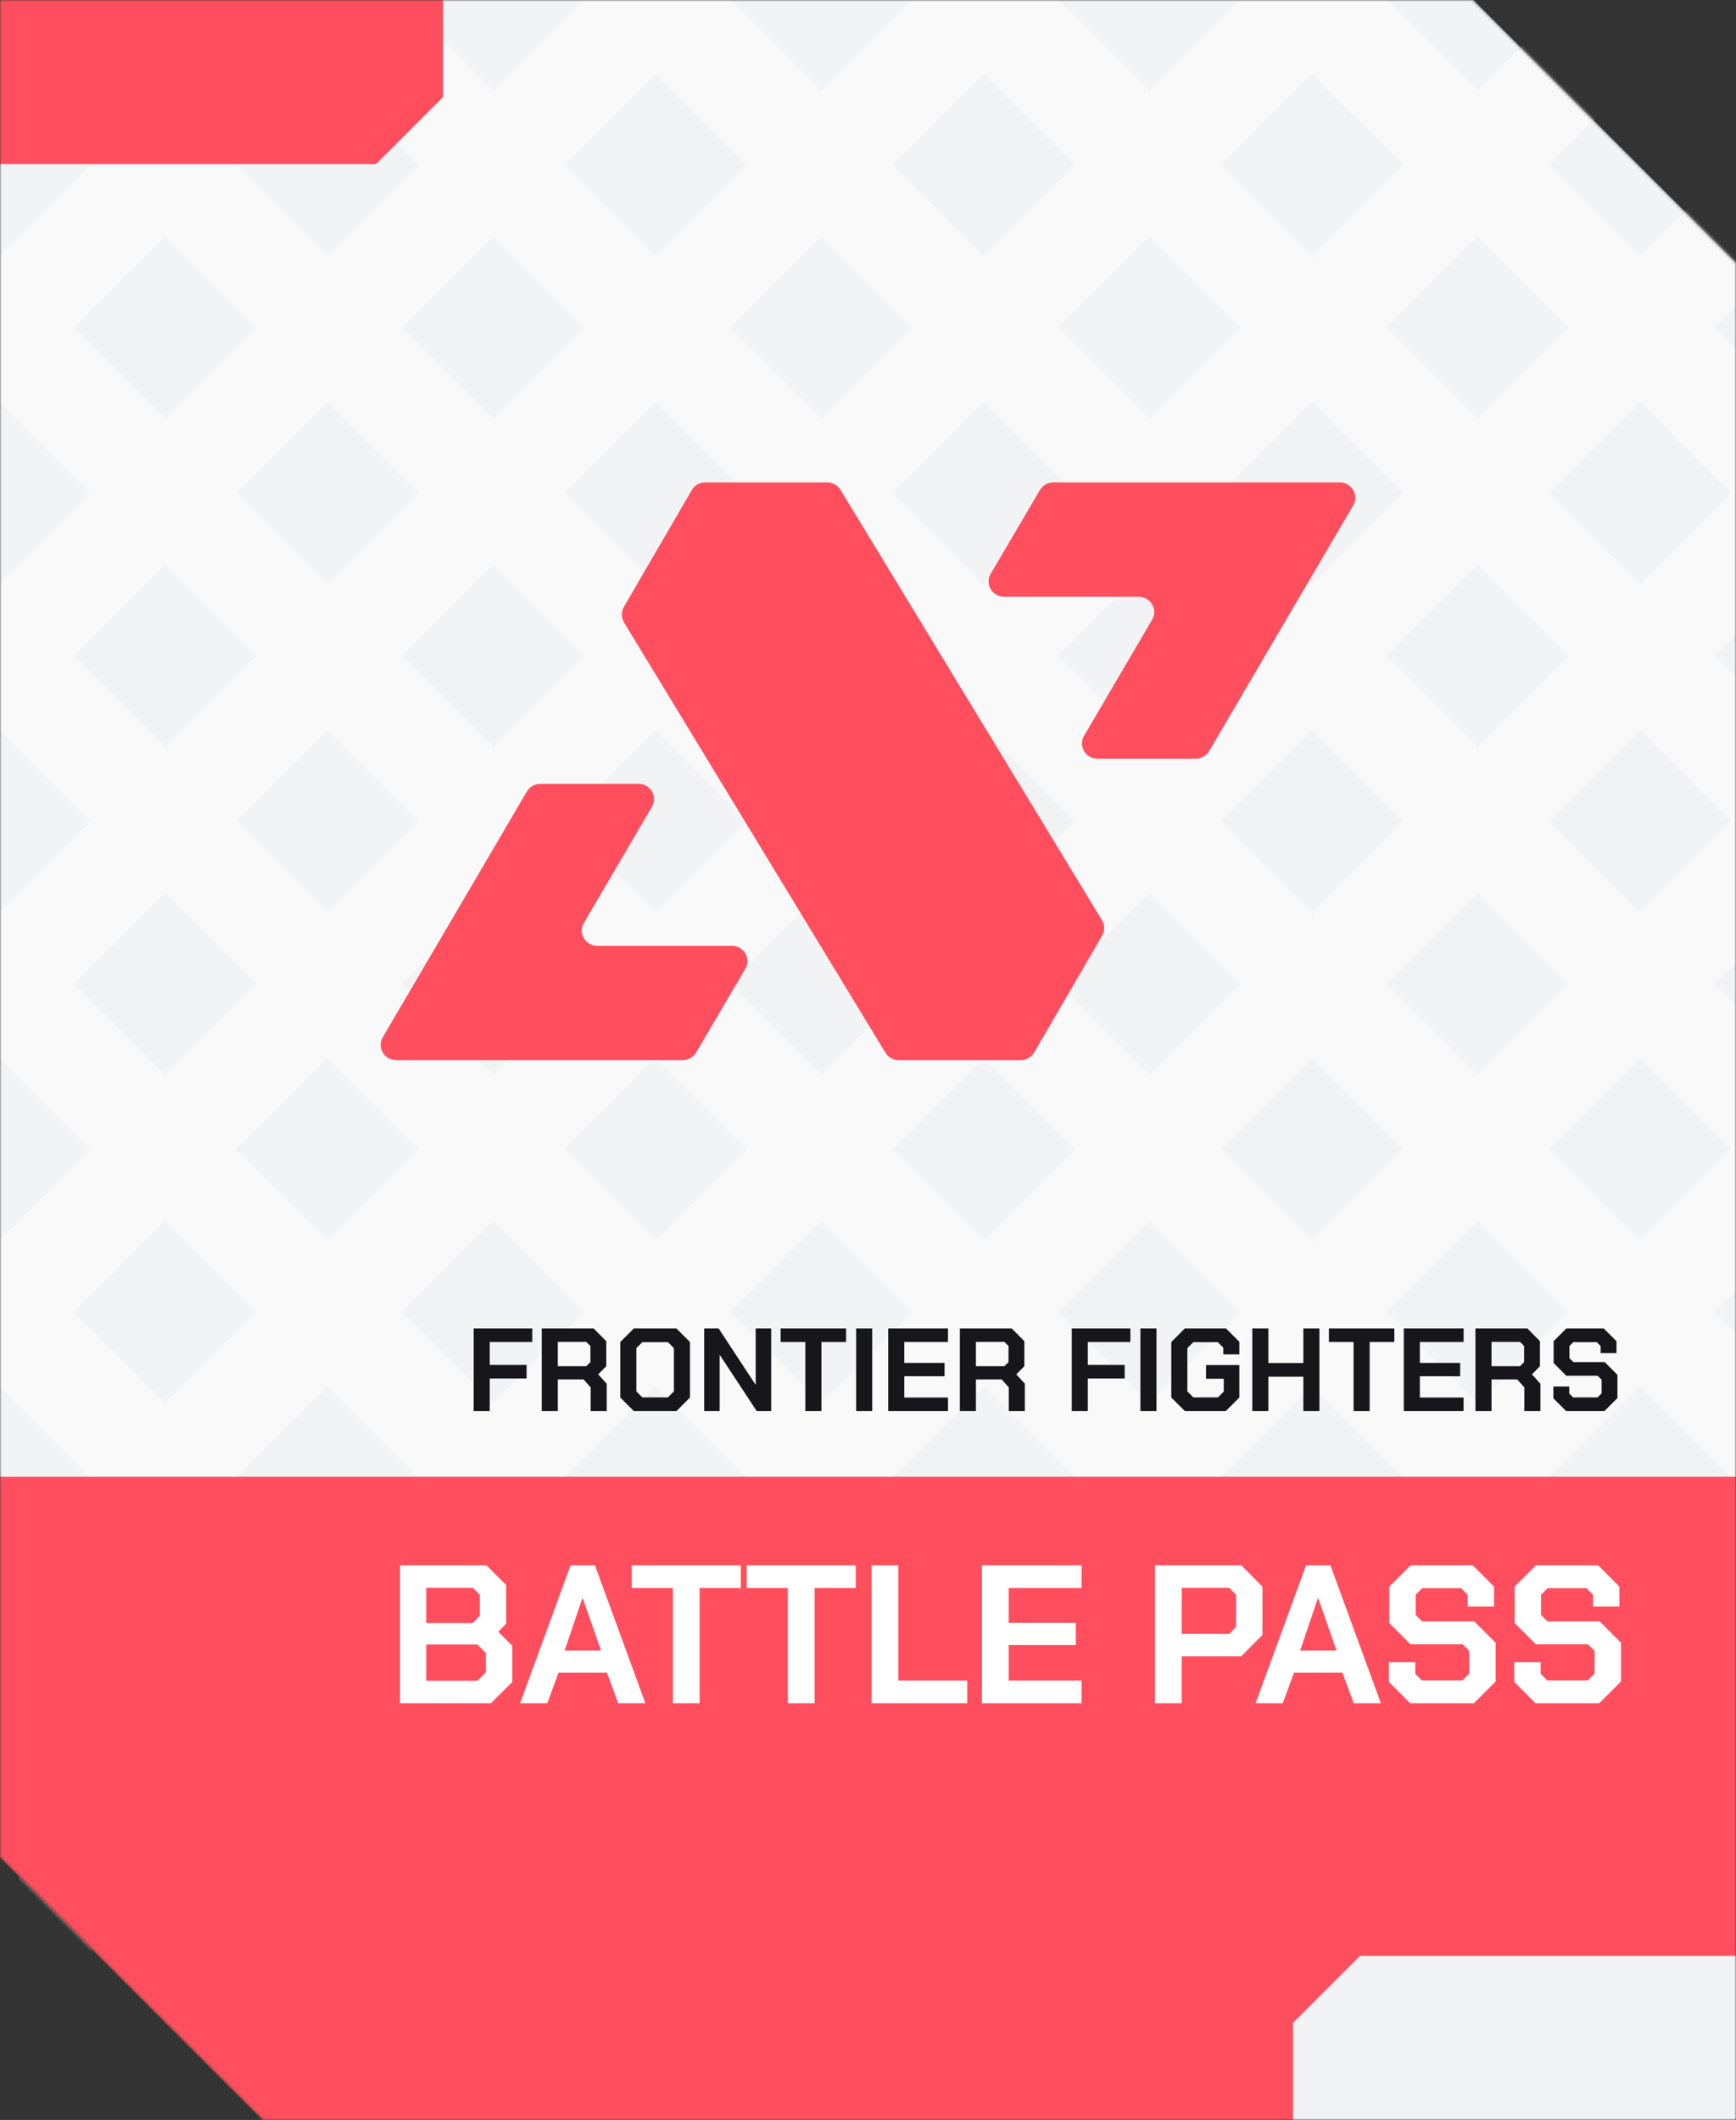 <svg width="529" height="646" viewBox="0 0 529 646" fill="none" xmlns="http://www.w3.org/2000/svg">
<rect x="0" y="0" width="529" height="646" fill="#333333" stroke="none"/>
<mask id="mask0" mask-type="alpha" maskUnits="userSpaceOnUse" x="0" y="0" width="529" height="646">
<path d="M0 0H449L529 80V646H80L0 566V0Z" fill="#F2F3F5"/>
</mask>
<g mask="url(#mask0)">
<path d="M0 0H449L529 80V646H80L0 566V0Z" fill="#F2F3F5"/>
<path fill-rule="evenodd" clip-rule="evenodd" d="M22.716 0H0V22.716L27.569 50.284L0 77.853V100H22.284L50.284 72L78.284 100H100V78.284L72 50.284L100 22.284V0H77.853L50.284 27.569L22.716 0Z" fill="white" fill-opacity="0.5"/>
<path fill-rule="evenodd" clip-rule="evenodd" d="M122.716 0H100V22.716L127.569 50.284L100 77.853V100H122.284L150.284 72L178.284 100H200V78.284L172 50.284L200 22.284V0H177.853L150.284 27.569L122.716 0Z" fill="white" fill-opacity="0.5"/>
<path fill-rule="evenodd" clip-rule="evenodd" d="M222.716 0H200V22.716L227.569 50.284L200 77.853V100H222.284L250.284 72L278.284 100H300V78.284L272 50.284L300 22.284V0H277.853L250.284 27.569L222.716 0Z" fill="white" fill-opacity="0.5"/>
<path fill-rule="evenodd" clip-rule="evenodd" d="M322.716 0H300V22.716L327.569 50.284L300 77.853V100H322.284L350.284 72L378.284 100H400V78.284L372 50.284L400 22.284V0H377.853L350.284 27.569L322.716 0Z" fill="white" fill-opacity="0.5"/>
<path fill-rule="evenodd" clip-rule="evenodd" d="M422.716 0H400V22.716L427.569 50.284L400 77.853V100H422.284L450.284 72L478.284 100H500V78.284L472 50.284L500 22.284V0H477.853L450.284 27.569L422.716 0Z" fill="white" fill-opacity="0.5"/>
<path fill-rule="evenodd" clip-rule="evenodd" d="M522.716 0H500V22.716L527.569 50.284L500 77.853V100H522.284L550.284 72L578.284 100H600V78.284L572 50.284L600 22.284V0H577.853L550.284 27.569L522.716 0Z" fill="white" fill-opacity="0.5"/>
<path fill-rule="evenodd" clip-rule="evenodd" d="M22.716 100H0V122.716L27.569 150.284L0 177.853V200H22.284L50.284 172L78.284 200H100V178.284L72 150.284L100 122.284V100H77.853L50.284 127.569L22.716 100Z" fill="white" fill-opacity="0.5"/>
<path fill-rule="evenodd" clip-rule="evenodd" d="M122.716 100H100V122.716L127.569 150.284L100 177.853V200H122.284L150.284 172L178.284 200H200V178.284L172 150.284L200 122.284V100H177.853L150.284 127.569L122.716 100Z" fill="white" fill-opacity="0.5"/>
<path fill-rule="evenodd" clip-rule="evenodd" d="M222.716 100H200V122.716L227.569 150.284L200 177.853V200H222.284L250.284 172L278.284 200H300V178.284L272 150.284L300 122.284V100H277.853L250.284 127.569L222.716 100Z" fill="white" fill-opacity="0.5"/>
<path fill-rule="evenodd" clip-rule="evenodd" d="M322.716 100H300V122.716L327.569 150.284L300 177.853V200H322.284L350.284 172L378.284 200H400V178.284L372 150.284L400 122.284V100H377.853L350.284 127.569L322.716 100Z" fill="white" fill-opacity="0.5"/>
<path fill-rule="evenodd" clip-rule="evenodd" d="M422.716 100H400V122.716L427.569 150.284L400 177.853V200H422.284L450.284 172L478.284 200H500V178.284L472 150.284L500 122.284V100H477.853L450.284 127.569L422.716 100Z" fill="white" fill-opacity="0.5"/>
<path fill-rule="evenodd" clip-rule="evenodd" d="M522.716 100H500V122.716L527.569 150.284L500 177.853V200H522.284L550.284 172L578.284 200H600V178.284L572 150.284L600 122.284V100H577.853L550.284 127.569L522.716 100Z" fill="white" fill-opacity="0.5"/>
<path fill-rule="evenodd" clip-rule="evenodd" d="M22.716 200H0V222.716L27.569 250.284L0 277.853V300H22.284L50.284 272L78.284 300H100V278.284L72 250.284L100 222.284V200H77.853L50.284 227.569L22.716 200Z" fill="white" fill-opacity="0.5"/>
<path fill-rule="evenodd" clip-rule="evenodd" d="M122.716 200H100V222.716L127.569 250.284L100 277.853V300H122.284L150.284 272L178.284 300H200V278.284L172 250.284L200 222.284V200H177.853L150.284 227.569L122.716 200Z" fill="white" fill-opacity="0.5"/>
<path fill-rule="evenodd" clip-rule="evenodd" d="M222.716 200H200V222.716L227.569 250.284L200 277.853V300H222.284L250.284 272L278.284 300H300V278.284L272 250.284L300 222.284V200H277.853L250.284 227.569L222.716 200Z" fill="white" fill-opacity="0.5"/>
<path fill-rule="evenodd" clip-rule="evenodd" d="M322.716 200H300V222.716L327.569 250.284L300 277.853V300H322.284L350.284 272L378.284 300H400V278.284L372 250.284L400 222.284V200H377.853L350.284 227.569L322.716 200Z" fill="white" fill-opacity="0.5"/>
<path fill-rule="evenodd" clip-rule="evenodd" d="M422.716 200H400V222.716L427.569 250.284L400 277.853V300H422.284L450.284 272L478.284 300H500V278.284L472 250.284L500 222.284V200H477.853L450.284 227.569L422.716 200Z" fill="white" fill-opacity="0.5"/>
<path fill-rule="evenodd" clip-rule="evenodd" d="M522.716 200H500V222.716L527.569 250.284L500 277.853V300H522.284L550.284 272L578.284 300H600V278.284L572 250.284L600 222.284V200H577.853L550.284 227.569L522.716 200Z" fill="white" fill-opacity="0.5"/>
<path fill-rule="evenodd" clip-rule="evenodd" d="M22.716 300H0V322.716L27.569 350.284L0 377.853V400H22.284L50.284 372L78.284 400H100V378.284L72 350.284L100 322.284V300H77.853L50.284 327.569L22.716 300Z" fill="white" fill-opacity="0.5"/>
<path fill-rule="evenodd" clip-rule="evenodd" d="M122.716 300H100V322.716L127.569 350.284L100 377.853V400H122.284L150.284 372L178.284 400H200V378.284L172 350.284L200 322.284V300H177.853L150.284 327.569L122.716 300Z" fill="white" fill-opacity="0.5"/>
<path fill-rule="evenodd" clip-rule="evenodd" d="M222.716 300H200V322.716L227.569 350.284L200 377.853V400H222.284L250.284 372L278.284 400H300V378.284L272 350.284L300 322.284V300H277.853L250.284 327.569L222.716 300Z" fill="white" fill-opacity="0.5"/>
<path fill-rule="evenodd" clip-rule="evenodd" d="M322.716 300H300V322.716L327.569 350.284L300 377.853V400H322.284L350.284 372L378.284 400H400V378.284L372 350.284L400 322.284V300H377.853L350.284 327.569L322.716 300Z" fill="white" fill-opacity="0.5"/>
<path fill-rule="evenodd" clip-rule="evenodd" d="M422.716 300H400V322.716L427.569 350.284L400 377.853V400H422.284L450.284 372L478.284 400H500V378.284L472 350.284L500 322.284V300H477.853L450.284 327.569L422.716 300Z" fill="white" fill-opacity="0.5"/>
<path fill-rule="evenodd" clip-rule="evenodd" d="M522.716 300H500V322.716L527.569 350.284L500 377.853V400H522.284L550.284 372L578.284 400H600V378.284L572 350.284L600 322.284V300H577.853L550.284 327.569L522.716 300Z" fill="white" fill-opacity="0.5"/>
<path fill-rule="evenodd" clip-rule="evenodd" d="M22.716 400H0V422.716L27.569 450.284L0 477.853V500H22.284L50.284 472L78.284 500H100V478.284L72 450.284L100 422.284V400H77.853L50.284 427.569L22.716 400Z" fill="white" fill-opacity="0.5"/>
<path fill-rule="evenodd" clip-rule="evenodd" d="M122.716 400H100V422.716L127.569 450.284L100 477.853V500H122.284L150.284 472L178.284 500H200V478.284L172 450.284L200 422.284V400H177.853L150.284 427.569L122.716 400Z" fill="white" fill-opacity="0.5"/>
<path fill-rule="evenodd" clip-rule="evenodd" d="M222.716 400H200V422.716L227.569 450.284L200 477.853V500H222.284L250.284 472L278.284 500H300V478.284L272 450.284L300 422.284V400H277.853L250.284 427.569L222.716 400Z" fill="white" fill-opacity="0.5"/>
<path fill-rule="evenodd" clip-rule="evenodd" d="M322.716 400H300V422.716L327.569 450.284L300 477.853V500H322.284L350.284 472L378.284 500H400V478.284L372 450.284L400 422.284V400H377.853L350.284 427.569L322.716 400Z" fill="white" fill-opacity="0.5"/>
<path fill-rule="evenodd" clip-rule="evenodd" d="M422.716 400H400V422.716L427.569 450.284L400 477.853V500H422.284L450.284 472L478.284 500H500V478.284L472 450.284L500 422.284V400H477.853L450.284 427.569L422.716 400Z" fill="white" fill-opacity="0.5"/>
<path fill-rule="evenodd" clip-rule="evenodd" d="M522.716 400H500V422.716L527.569 450.284L500 477.853V500H522.284L550.284 472L578.284 500H600V478.284L572 450.284L600 422.284V400H577.853L550.284 427.569L522.716 400Z" fill="white" fill-opacity="0.5"/>
<path fill-rule="evenodd" clip-rule="evenodd" d="M22.716 500H0V522.716L27.569 550.284L0 577.853V600H22.284L50.284 572L78.284 600H100V578.284L72 550.284L100 522.284V500H77.853L50.284 527.569L22.716 500Z" fill="white" fill-opacity="0.5"/>
<path fill-rule="evenodd" clip-rule="evenodd" d="M122.716 500H100V522.716L127.569 550.284L100 577.853V600H122.284L150.284 572L178.284 600H200V578.284L172 550.284L200 522.284V500H177.853L150.284 527.569L122.716 500Z" fill="white" fill-opacity="0.5"/>
<path fill-rule="evenodd" clip-rule="evenodd" d="M222.716 500H200V522.716L227.569 550.284L200 577.853V600H222.284L250.284 572L278.284 600H300V578.284L272 550.284L300 522.284V500H277.853L250.284 527.569L222.716 500Z" fill="white" fill-opacity="0.5"/>
<path fill-rule="evenodd" clip-rule="evenodd" d="M322.716 500H300V522.716L327.569 550.284L300 577.853V600H322.284L350.284 572L378.284 600H400V578.284L372 550.284L400 522.284V500H377.853L350.284 527.569L322.716 500Z" fill="white" fill-opacity="0.5"/>
<path fill-rule="evenodd" clip-rule="evenodd" d="M422.716 500H400V522.716L427.569 550.284L400 577.853V600H422.284L450.284 572L478.284 600H500V578.284L472 550.284L500 522.284V500H477.853L450.284 527.569L422.716 500Z" fill="white" fill-opacity="0.5"/>
<path fill-rule="evenodd" clip-rule="evenodd" d="M522.716 500H500V522.716L527.569 550.284L500 577.853V600H522.284L550.284 572L578.284 600H600V578.284L572 550.284L600 522.284V500H577.853L550.284 527.569L522.716 500Z" fill="white" fill-opacity="0.5"/>
<path fill-rule="evenodd" clip-rule="evenodd" d="M214.886 147C213.198 147 211.637 147.895 210.793 149.347L190.118 184.917C189.257 186.397 189.275 188.226 190.164 189.69L269.809 320.787C270.665 322.196 272.2 323.057 273.856 323.057H311.052C312.74 323.057 314.301 322.162 315.145 320.709L335.82 285.14C336.681 283.659 336.663 281.831 335.774 280.367L256.129 149.269C255.273 147.861 253.738 147 252.082 147H214.886Z" fill="#FF4F5E"/>
<path fill-rule="evenodd" clip-rule="evenodd" d="M330.341 224.22C328.522 227.323 330.796 231.201 334.434 231.201L364.36 231.201C366.049 231.201 367.609 230.314 368.453 228.874L412.36 153.982C414.179 150.879 411.905 147 408.266 147L320.975 147C319.287 147 317.728 147.886 316.883 149.324L301.885 174.858C300.062 177.961 302.336 181.844 305.976 181.844L346.986 181.844C350.624 181.844 352.898 185.721 351.08 188.825L330.341 224.22Z" fill="#FF4F5E"/>
<path fill-rule="evenodd" clip-rule="evenodd" d="M198.659 245.836C200.478 242.733 198.204 238.855 194.566 238.855L164.64 238.855C162.951 238.855 161.391 239.743 160.547 241.183L116.64 316.075C114.821 319.178 117.095 323.057 120.734 323.057H208.025C209.713 323.057 211.272 322.171 212.117 320.733L227.115 295.198C228.938 292.095 226.664 288.213 223.024 288.213H182.014C178.376 288.213 176.102 284.335 177.92 281.232L198.659 245.836Z" fill="#FF4F5E"/>
<path d="M0 450H529V530V646H80L0 566V450Z" fill="#FF4F5E"/>
<path d="M394 646H529V625.592V596H414.416L394 616.408V646Z" fill="#F2F3F5"/>
<path d="M135 0H4.76837e-06V20.408V50H114.584L135 29.592V0Z" fill="#FF4F5E"/>
<path d="M121.9 477H148.24L154.24 483V494.76L151.84 497.22L156.1 501.54V512.52L149.62 519H121.9V477ZM144.04 494.58L146.2 492.42V485.94L144.1 483.84H129.88V494.58H144.04ZM145.48 512.16L148.06 509.58V503.7L145.48 501.12H129.88V512.16H145.48ZM173.855 477H181.295L196.655 519H188.375L184.955 509.7H170.195L166.775 519H158.495L173.855 477ZM183.155 502.98L177.575 487.02H177.455L172.055 502.98H183.155ZM205.034 483.9H192.494V477H225.734V483.9H213.194V519H205.034V483.9ZM240.073 483.9H227.533V477H260.773V483.9H248.233V519H240.073V483.9ZM265.572 477H273.732V512.1H294.732V519H265.572V477ZM299.205 477H329.565V483.9H307.365V494.52H327.825V501.3H307.365V512.1H329.565V519H299.205V477ZM351.939 477H378.279L384.699 483.48V498.18L378.219 504.72H360.099V519H351.939V477ZM374.559 497.88L376.659 495.78V485.94L374.559 483.84H360.099V497.88H374.559ZM397.976 477H405.416L420.776 519H412.496L409.076 509.7H394.316L390.896 519H382.616L397.976 477ZM407.276 502.98L401.696 487.02H401.576L396.176 502.98H407.276ZM423.227 512.52V506.52H431.267V510.06L433.247 512.04H445.667L447.707 510V503.04L445.727 501.06H429.827L423.347 494.58V483.48L429.827 477H448.787L455.267 483.48V489.54H447.227V485.94L445.247 483.96H433.367L431.387 485.94V492.12L433.367 494.1H449.267L455.747 500.58V512.4L449.147 519H429.707L423.227 512.52ZM461.43 512.52V506.52H469.47V510.06L471.45 512.04H483.87L485.91 510V503.04L483.93 501.06H468.03L461.55 494.58V483.48L468.03 477H486.99L493.47 483.48V489.54H485.43V485.94L483.45 483.96H471.57L469.59 485.94V492.12L471.57 494.1H487.47L493.95 500.58V512.4L487.35 519H467.91L461.43 512.52Z" fill="white"/>
<path d="M144.34 404.8H162.196V408.94H149.236V415.924H160.468V420.064H149.236V430H144.34V404.8ZM184.882 421.648V430H179.986V422.764L177.826 420.352H169.978V430H165.082V404.8H180.886L184.738 408.688V416.32L182.29 418.804L184.882 421.648ZM169.978 416.32H178.654L179.914 415.06V410.164L178.654 408.904H169.978V416.32ZM189.015 425.86V408.94L193.155 404.8H206.115L210.255 408.94V425.86L206.115 430H193.155L189.015 425.86ZM203.523 425.824L205.359 423.988V410.812L203.523 408.976H195.747L193.911 410.812V423.988L195.747 425.824H203.523ZM214.582 404.8H218.974L230.206 421.9H230.278V404.8H234.994V430H230.602L219.37 412.936H219.298V430H214.582V404.8ZM245.408 408.94H237.884V404.8H257.828V408.94H250.304V430H245.408V408.94ZM260.887 404.8H265.783V430H260.887V404.8ZM270.656 404.8H288.872V408.94H275.552V415.312H287.828V419.38H275.552V425.86H288.872V430H270.656V404.8ZM312.288 421.648V430H307.392V422.764L305.232 420.352H297.384V430H292.488V404.8H308.292L312.144 408.688V416.32L309.696 418.804L312.288 421.648ZM297.384 416.32H306.06L307.32 415.06V410.164L306.06 408.904H297.384V416.32ZM326.59 404.8H344.446V408.94H331.486V415.924H342.718V420.064H331.486V430H326.59V404.8ZM347.512 404.8H352.408V430H347.512V404.8ZM356.921 425.86V408.94L361.061 404.8H373.589L377.657 408.868V412.72H372.761V410.668L371.069 408.976H363.653L361.817 410.812V423.988L363.653 425.824H371.141L372.905 424.06V420.136H367.505V415.96H377.657V425.86L373.517 430H361.061L356.921 425.86ZM381.61 404.8H386.506V415.348H397.162V404.8H402.058V430H397.162V419.524H386.506V430H381.61V404.8ZM412.47 408.94H404.946V404.8H424.89V408.94H417.366V430H412.47V408.94ZM427.77 404.8H445.986V408.94H432.666V415.312H444.942V419.38H432.666V425.86H445.986V430H427.77V404.8ZM469.402 421.648V430H464.506V422.764L462.346 420.352H454.498V430H449.602V404.8H465.406L469.258 408.688V416.32L466.81 418.804L469.402 421.648ZM454.498 416.32H463.174L464.434 415.06V410.164L463.174 408.904H454.498V416.32ZM473.355 426.112V422.512H478.179V424.636L479.367 425.824H486.819L488.043 424.6V420.424L486.855 419.236H477.315L473.427 415.348V408.688L477.315 404.8H488.691L492.579 408.688V412.324H487.755V410.164L486.567 408.976H479.439L478.251 410.164V413.872L479.439 415.06H488.979L492.867 418.948V426.04L488.907 430H477.243L473.355 426.112Z" fill="#17161B"/>
</g>
</svg>
